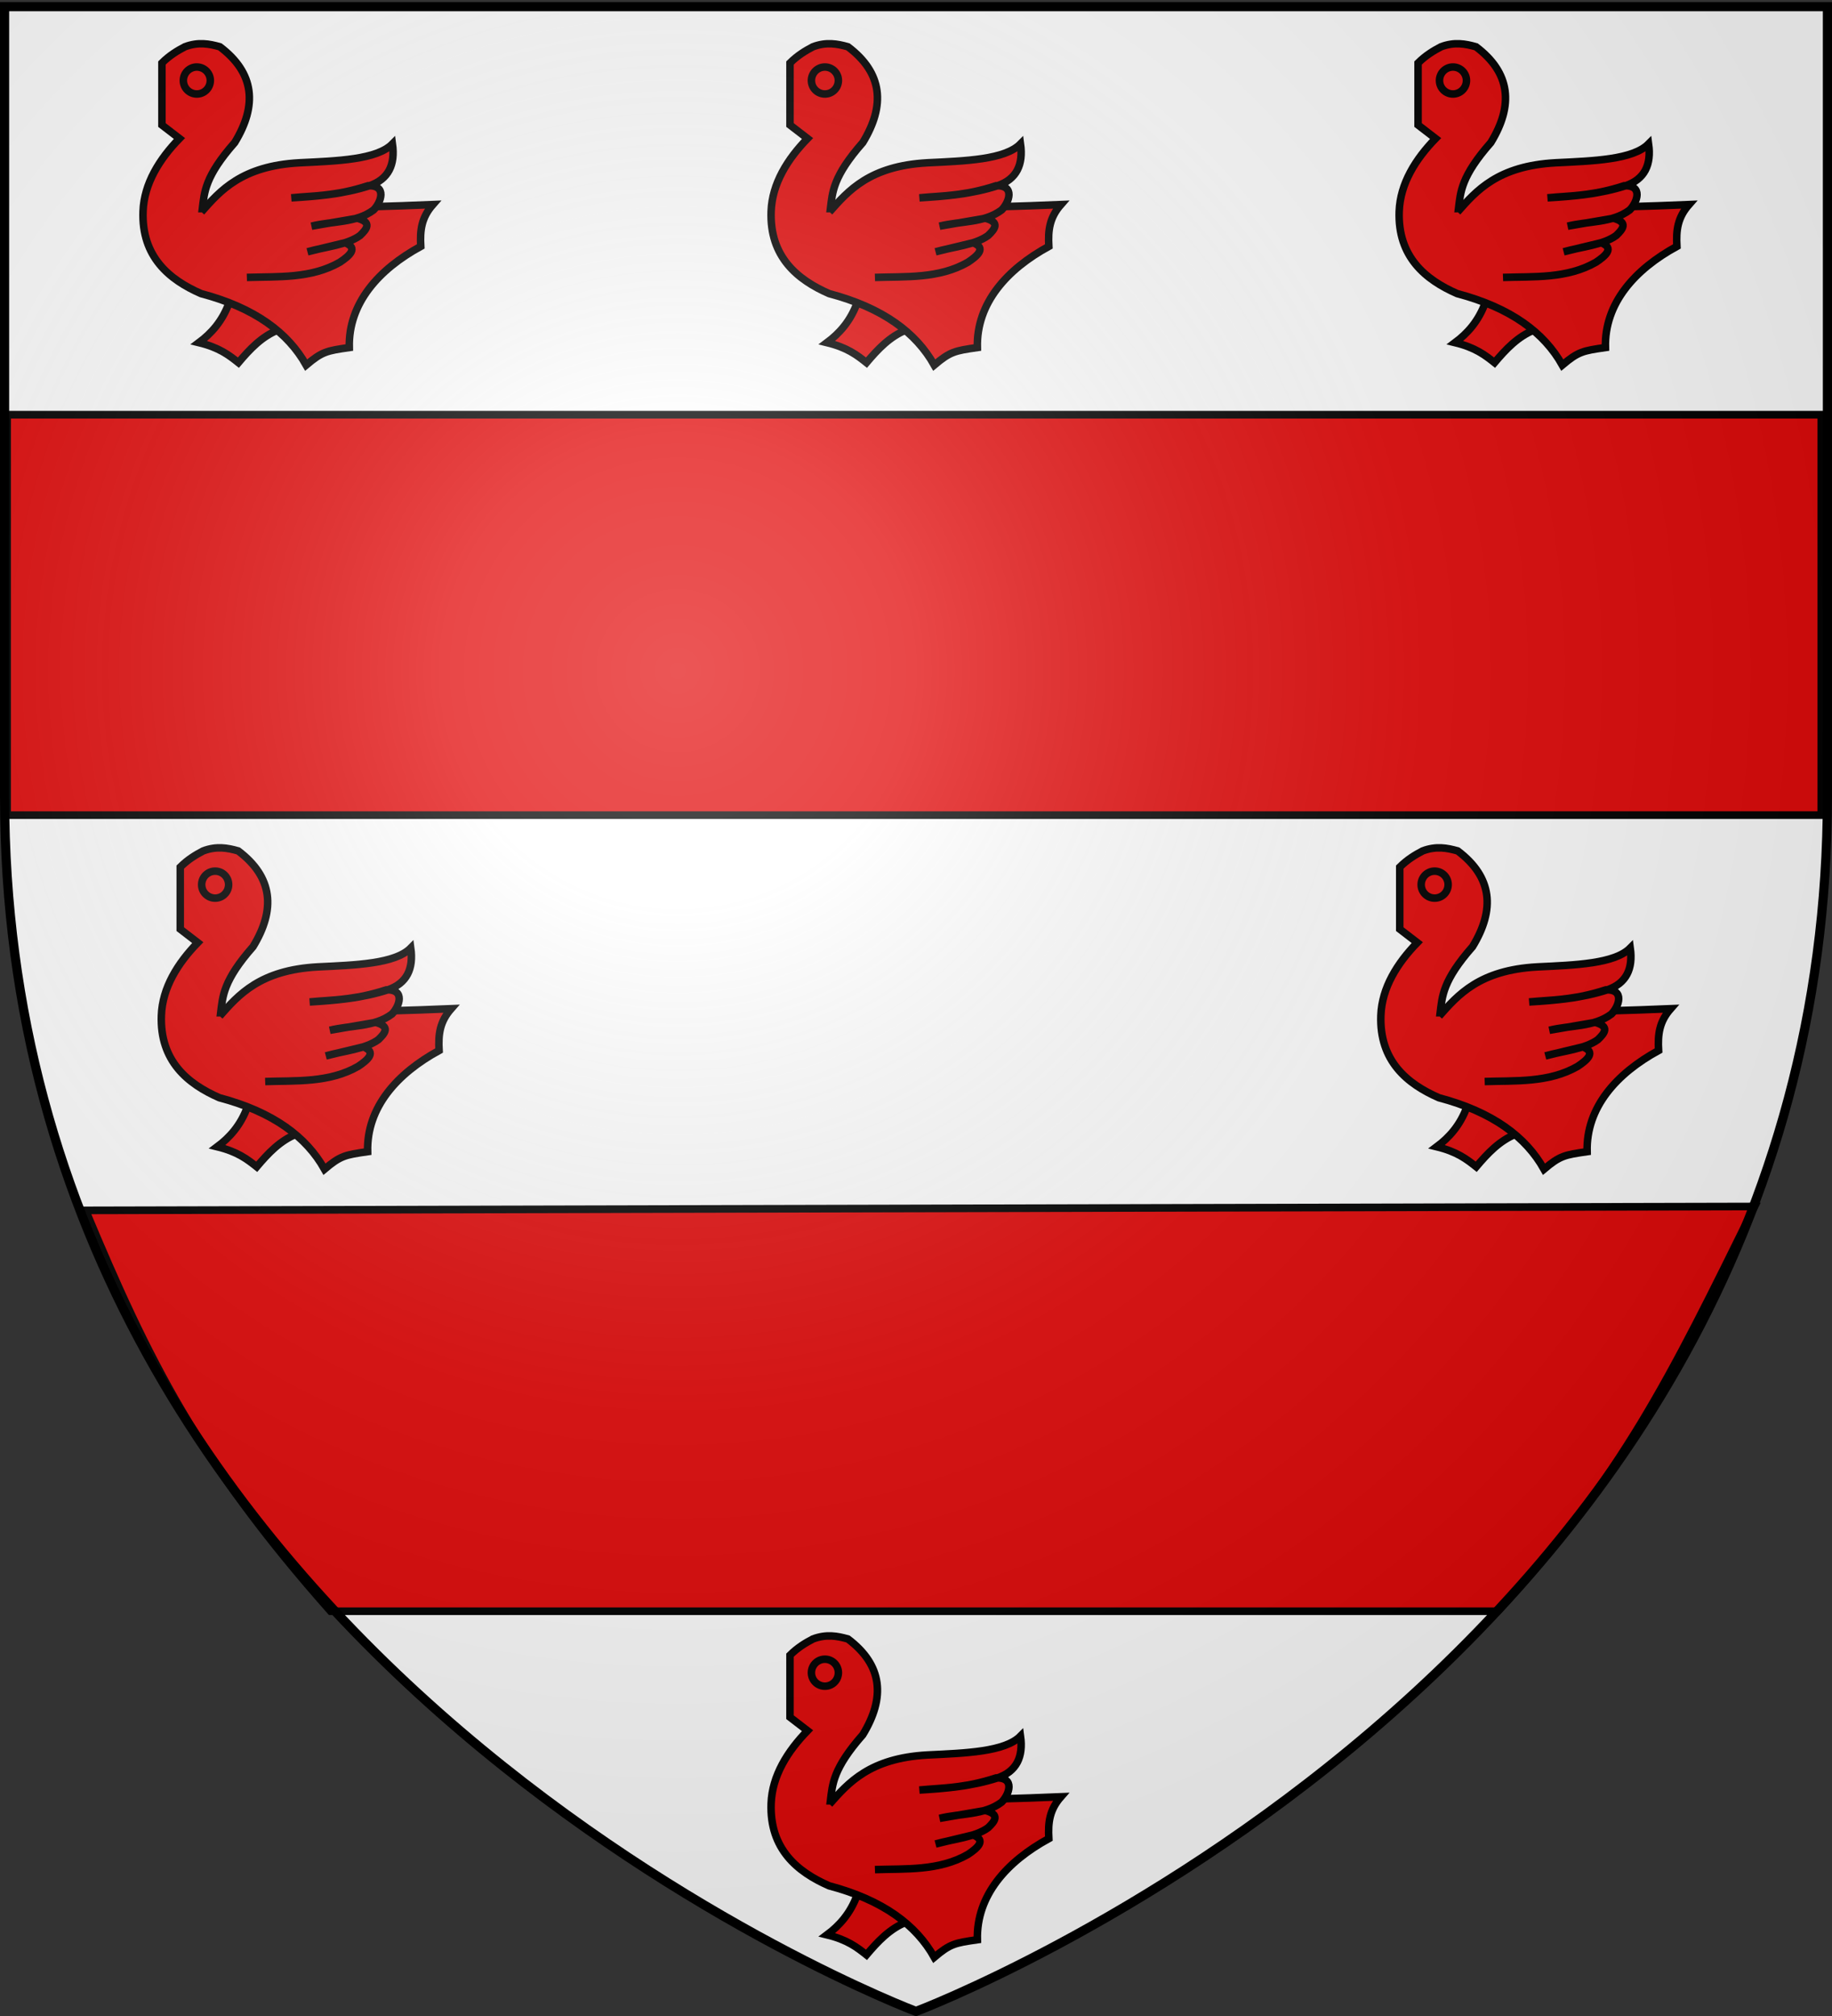 <svg xmlns="http://www.w3.org/2000/svg" xmlns:xlink="http://www.w3.org/1999/xlink" width="600" height="660" version="1.0"><rect width="100%" height="100%" fill="#333333" stroke="none"/><desc>Flag of Canton of Valais (Wallis)</desc><defs><radialGradient xlink:href="#a" id="c" cx="221.445" cy="226.331" r="300" fx="221.445" fy="226.331" gradientTransform="matrix(1.353 0 0 1.349 -77.63 -85.747)" gradientUnits="userSpaceOnUse"/><linearGradient id="a"><stop offset="0" style="stop-color:white;stop-opacity:.314"/><stop offset=".19" style="stop-color:white;stop-opacity:.251"/><stop offset=".6" style="stop-color:#6b6b6b;stop-opacity:.125"/><stop offset="1" style="stop-color:black;stop-opacity:.125"/></linearGradient></defs><g style="display:inline"><path d="M300 658.5s298.5-112.32 298.5-397.772V2.176H1.5v258.552C1.5 546.18 300 658.5 300 658.5" style="fill:#fff;fill-opacity:1;fill-rule:evenodd;stroke:none;stroke-width:1px;stroke-linecap:butt;stroke-linejoin:miter;stroke-opacity:1"/><g style="fill:#e20909;fill-opacity:1"><g style="display:inline;fill:#e20909;fill-opacity:1"><path d="M2.342 135.767H596.5v131.091H2.342z" style="opacity:1;fill:#e20909;fill-opacity:1;stroke:#000;stroke-width:2.5;stroke-miterlimit:4;stroke-dasharray:none;stroke-dashoffset:0;stroke-opacity:.994;display:inline"/><path d="m28.03 396.255 546.603-1.274c-28.03 56.91-43.32 88.34-84.092 132.51H108.3c-43.32-48.842-59.884-82.394-80.27-131.236z" style="fill:#e20909;fill-opacity:1;fill-rule:evenodd;stroke:#000;stroke-width:2.5;stroke-linecap:butt;stroke-linejoin:miter;stroke-miterlimit:4;stroke-dasharray:none;stroke-opacity:1"/></g></g></g><g id="b"><path d="M75.036 99.071c-2.277 6.165-5.851 10.059-9.911 13.103 6.622 1.606 9.818 4.069 12.934 6.551 3.724-4.389 7.616-8.566 13.103-10.75l.168-8.736z" style="fill:#e20909;fill-opacity:1;fill-rule:evenodd;stroke:#000;stroke-width:2.459;stroke-linecap:butt;stroke-linejoin:miter;stroke-miterlimit:4;stroke-dasharray:none;stroke-opacity:1" transform="translate(.02)"/><path d="M53.013 20.619c2.502-2.478 5.004-3.985 7.506-5.298 4.377-1.653 7.986-1 11.48 0 11.409 8.613 12.278 19.203 4.856 31.347C67.05 57.8 66.926 62.881 66.259 68.302c23.828.004 48.179-.165 75.498-1.325-3.73 4.243-4.27 8.314-3.974 13.687-13.721 7.489-23.766 18.581-23.4 33.114-7.433 1.066-8.914 1.355-14.128 5.74-5.94-10.57-16.733-18.714-34.438-23.4-10.305-4.504-19.522-11.984-18.985-26.933.328-9.134 5.42-17.158 11.92-23.842l-5.739-4.415z" style="fill:#e20909;fill-opacity:1;fill-rule:evenodd;stroke:#000;stroke-width:2.459;stroke-linecap:butt;stroke-linejoin:miter;stroke-miterlimit:4;stroke-dasharray:none;stroke-opacity:1" transform="translate(.02)"/><path d="M68.86 26.359a4.415 4.415 0 1 1-8.83 0 4.415 4.415 0 1 1 8.83 0z" style="fill:#e20909;fill-opacity:1;fill-rule:nonzero;stroke:#000;stroke-width:2.459;stroke-linecap:butt;stroke-linejoin:miter;marker:none;marker-start:none;marker-mid:none;marker-end:none;stroke-miterlimit:4;stroke-dasharray:none;stroke-dashoffset:0;stroke-opacity:1;visibility:visible;display:inline;overflow:visible" transform="translate(.02)"/><path d="M65.936 69.405c6.173-6.984 13.173-15.073 32.111-16.114 12.51-.606 25.354-1.006 30.464-6.182.956 6.832-1.296 11.558-7.505 13.687-8.397 2.719-16.99 3.462-25.608 3.974 7.775-.755 14.47-.506 25.166-3.974 6.222-.177 4.268 5.402 1.766 7.947-5.782 4.335-13.516 3.593-20.31 5.299l15.012-2.587c4.889 1.35 3.054 3.554.862 5.656-4.247 3.09-11.3 3.673-17.198 5.32l12.279-2.964c4.4 1.726 1.545 4.227-1.704 6.39-9.468 5.44-20.417 4.625-30.443 4.962" style="fill:#e20909;fill-opacity:1;fill-rule:evenodd;stroke:#000;stroke-width:2.459;stroke-linecap:butt;stroke-linejoin:miter;stroke-miterlimit:4;stroke-dasharray:none;stroke-opacity:1" transform="translate(.02)"/></g><use xlink:href="#b" width="600" height="660" transform="translate(6 263.254)"/><use xlink:href="#b" width="600" height="660" transform="translate(205.7)"/><use xlink:href="#b" width="600" height="660" transform="translate(205.7 521.254)"/><use xlink:href="#b" width="600" height="660" transform="translate(411.4)"/><use xlink:href="#b" width="600" height="660" transform="translate(405.4 263.254)"/><path d="M300 658.5s298.5-112.32 298.5-397.772V2.176H1.5v258.552C1.5 546.18 300 658.5 300 658.5" style="opacity:1;fill:url(#c);fill-opacity:1;fill-rule:evenodd;stroke:none;stroke-width:1px;stroke-linecap:butt;stroke-linejoin:miter;stroke-opacity:1"/><path d="M300 658.5S1.5 546.18 1.5 260.728V2.176h597v258.552C598.5 546.18 300 658.5 300 658.5z" style="opacity:1;fill:none;fill-opacity:1;fill-rule:evenodd;stroke:#000;stroke-width:3;stroke-linecap:butt;stroke-linejoin:miter;stroke-miterlimit:4;stroke-dasharray:none;stroke-opacity:1"/></svg>